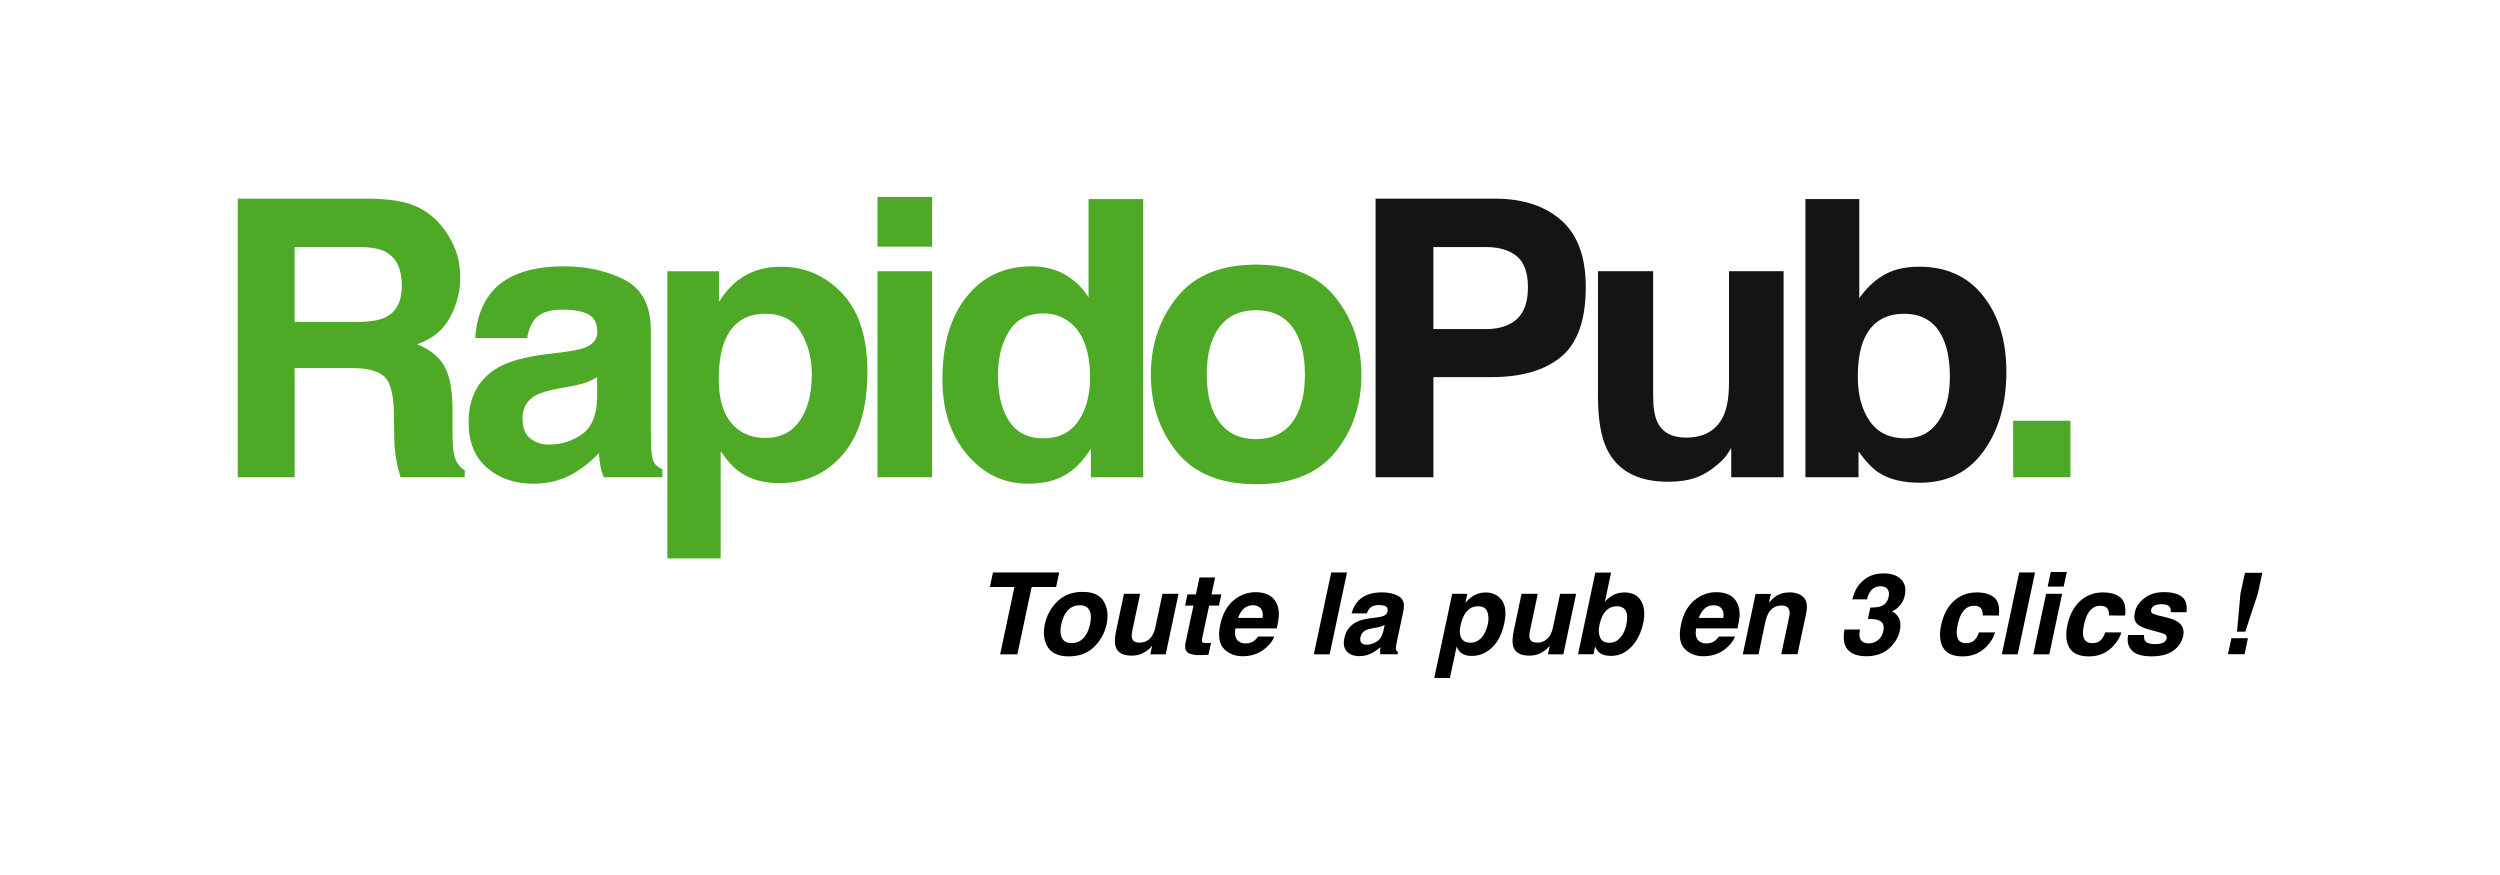 <?xml version="1.0" encoding="utf-8"?>
<!-- Generator: Adobe Illustrator 15.0.0, SVG Export Plug-In . SVG Version: 6.00 Build 0)  -->
<!DOCTYPE svg PUBLIC "-//W3C//DTD SVG 1.1//EN" "http://www.w3.org/Graphics/SVG/1.1/DTD/svg11.dtd">
<svg version="1.1" id="Calque_1" xmlns="http://www.w3.org/2000/svg" xmlns:xlink="http://www.w3.org/1999/xlink" x="0px" y="0px"
	 width="200px" height="70px" viewBox="19.167 -4.083 200 70" enable-background="new 19.167 -4.083 200 70" xml:space="preserve">
<g id="Calque_1_1_">
	<g id="Calque_5">
		<g>
			<path d="M103.904,41.715l-0.248,1.16h-1.958l-1.14,5.386h-1.377l1.142-5.386h-1.966l0.248-1.16H103.904z"/>
			<path d="M104.675,48.427c-0.83,0-1.396-0.252-1.696-0.757s-0.375-1.11-0.225-1.82c0.148-0.698,0.481-1.305,0.998-1.815
				c0.517-0.514,1.192-0.768,2.022-0.768c0.834,0,1.398,0.257,1.695,0.768c0.299,0.511,0.373,1.117,0.227,1.815
				c-0.15,0.71-0.484,1.315-1.002,1.82C106.181,48.172,105.505,48.427,104.675,48.427z M106.372,45.85
				c0.103-0.484,0.085-0.859-0.061-1.122c-0.141-0.26-0.399-0.391-0.767-0.391c-0.372,0-0.685,0.131-0.939,0.391
				c-0.252,0.264-0.432,0.638-0.536,1.122c-0.103,0.484-0.083,0.857,0.061,1.122c0.143,0.262,0.4,0.394,0.769,0.394
				c0.37,0,0.683-0.132,0.937-0.394C106.09,46.707,106.267,46.334,106.372,45.85z"/>
			<path d="M110.378,43.42l-0.619,2.914c-0.059,0.277-0.07,0.486-0.035,0.624c0.062,0.247,0.263,0.369,0.601,0.369
				c0.433,0,0.764-0.178,0.998-0.525c0.123-0.189,0.218-0.438,0.283-0.75l0.56-2.632h1.284l-1.026,4.841h-1.229l0.143-0.687
				c-0.014,0.015-0.055,0.059-0.115,0.134c-0.063,0.073-0.134,0.139-0.21,0.194c-0.236,0.179-0.454,0.3-0.654,0.364
				c-0.201,0.065-0.425,0.101-0.673,0.101c-0.718,0-1.143-0.258-1.283-0.771c-0.075-0.286-0.055-0.703,0.062-1.257l0.619-2.917
				h1.296L110.378,43.42L110.378,43.42z"/>
			<path d="M113.971,44.365l0.191-0.898h0.676l0.289-1.352h1.249l-0.288,1.352h0.787l-0.191,0.898h-0.786l-0.547,2.557
				c-0.042,0.199-0.042,0.322-0.003,0.368c0.041,0.051,0.189,0.075,0.446,0.075c0.039,0,0.078,0,0.12-0.002
				c0.044,0,0.089-0.002,0.134-0.009l-0.206,0.946l-0.603,0.024c-0.601,0.018-0.987-0.086-1.159-0.312
				c-0.108-0.144-0.132-0.366-0.07-0.67l0.635-2.979H113.971L113.971,44.365z"/>
			<path d="M121.315,44.232c0.129,0.289,0.182,0.623,0.156,1c-0.014,0.222-0.065,0.539-0.161,0.959H118
				c-0.086,0.485-0.007,0.823,0.239,1.019c0.148,0.121,0.344,0.182,0.592,0.182c0.259,0,0.486-0.071,0.682-0.221
				c0.105-0.08,0.204-0.193,0.306-0.334h1.292c-0.096,0.287-0.306,0.578-0.635,0.875c-0.516,0.47-1.146,0.704-1.892,0.704
				c-0.615,0-1.115-0.197-1.501-0.593c-0.386-0.397-0.485-1.042-0.296-1.935c0.179-0.837,0.525-1.479,1.046-1.926
				c0.52-0.447,1.117-0.671,1.796-0.671c0.402,0,0.749,0.075,1.04,0.226C120.959,43.67,121.176,43.909,121.315,44.232z
				 M118.21,45.354h1.965c0.049-0.333,0.002-0.586-0.146-0.76c-0.146-0.175-0.354-0.259-0.623-0.259
				c-0.293,0-0.538,0.093-0.739,0.274C118.467,44.795,118.313,45.043,118.21,45.354z"/>
			<path d="M125.539,48.261h-1.265l1.39-6.546h1.263L125.539,48.261z"/>
			<path d="M129.294,45.314c0.242-0.028,0.416-0.064,0.528-0.111c0.194-0.076,0.31-0.194,0.345-0.358
				c0.044-0.197,0.002-0.337-0.119-0.408c-0.124-0.078-0.316-0.114-0.583-0.114c-0.3,0-0.524,0.072-0.683,0.222
				c-0.109,0.109-0.201,0.259-0.271,0.443h-1.22c0.117-0.422,0.31-0.77,0.575-1.041c0.428-0.426,1.048-0.64,1.863-0.64
				c0.528,0,0.977,0.103,1.342,0.315c0.367,0.21,0.486,0.606,0.365,1.188l-0.474,2.22c-0.033,0.154-0.069,0.339-0.108,0.56
				c-0.027,0.167-0.023,0.279,0.002,0.334c0.029,0.062,0.082,0.111,0.153,0.149l-0.036,0.186h-1.376
				c-0.019-0.098-0.023-0.188-0.019-0.272c0-0.088,0.014-0.186,0.025-0.294c-0.218,0.189-0.451,0.348-0.706,0.48
				c-0.308,0.158-0.634,0.235-0.975,0.235c-0.439,0-0.774-0.123-1.008-0.37c-0.229-0.253-0.298-0.606-0.198-1.065
				c0.126-0.597,0.443-1.027,0.962-1.294c0.281-0.143,0.673-0.247,1.177-0.31L129.294,45.314z M129.938,45.907
				c-0.089,0.05-0.177,0.089-0.266,0.122c-0.089,0.028-0.209,0.061-0.356,0.086l-0.292,0.053c-0.28,0.049-0.48,0.106-0.613,0.173
				c-0.219,0.117-0.354,0.298-0.404,0.541c-0.048,0.211-0.021,0.369,0.077,0.467c0.1,0.096,0.234,0.145,0.408,0.145
				c0.271,0,0.54-0.08,0.803-0.242c0.263-0.159,0.444-0.45,0.547-0.871L129.938,45.907z"/>
			<path d="M139.51,45.776c-0.18,0.852-0.51,1.502-0.985,1.95c-0.479,0.444-1.017,0.666-1.623,0.666
				c-0.382,0-0.682-0.094-0.897-0.286c-0.118-0.108-0.22-0.262-0.308-0.468l-0.537,2.521h-1.252l1.435-6.739h1.211l-0.15,0.715
				c0.18-0.211,0.36-0.374,0.542-0.497c0.326-0.216,0.681-0.324,1.067-0.324c0.564,0,0.999,0.21,1.303,0.625
				C139.618,44.357,139.683,44.97,139.51,45.776z M137.412,44.419c-0.458,0-0.818,0.217-1.082,0.654
				c-0.135,0.229-0.241,0.521-0.317,0.878c-0.121,0.56-0.054,0.957,0.195,1.184c0.15,0.134,0.346,0.201,0.587,0.201
				c0.354,0,0.65-0.139,0.893-0.41c0.245-0.272,0.41-0.635,0.509-1.086c0.079-0.375,0.062-0.702-0.047-0.993
				C138.041,44.565,137.794,44.419,137.412,44.419z"/>
			<path d="M142.188,43.42l-0.616,2.914c-0.06,0.277-0.071,0.486-0.038,0.624c0.062,0.247,0.264,0.369,0.601,0.369
				c0.434,0,0.765-0.178,0.999-0.525c0.123-0.189,0.218-0.438,0.283-0.75l0.56-2.632h1.28l-1.024,4.841h-1.227l0.141-0.687
				c-0.015,0.015-0.054,0.059-0.116,0.134c-0.061,0.076-0.131,0.139-0.209,0.194c-0.236,0.179-0.452,0.3-0.652,0.364
				c-0.203,0.065-0.424,0.101-0.674,0.101c-0.717,0-1.144-0.258-1.282-0.771c-0.077-0.286-0.057-0.703,0.062-1.257l0.615-2.917
				h1.298L142.188,43.42L142.188,43.42z"/>
			<path d="M150.621,45.776c-0.159,0.752-0.468,1.373-0.93,1.871c-0.459,0.489-1.008,0.741-1.642,0.741
				c-0.402,0-0.705-0.082-0.91-0.242c-0.127-0.095-0.246-0.259-0.365-0.497l-0.129,0.611h-1.237l1.385-6.536h1.259l-0.492,2.329
				c0.207-0.227,0.421-0.4,0.639-0.518c0.256-0.149,0.562-0.222,0.915-0.222c0.636,0,1.082,0.23,1.346,0.687
				C150.722,44.461,150.778,45.052,150.621,45.776z M149.27,45.91c0.073-0.346,0.091-0.628,0.051-0.854
				c-0.082-0.423-0.349-0.638-0.801-0.638c-0.457,0-0.819,0.207-1.079,0.625c-0.136,0.225-0.239,0.51-0.313,0.861
				c-0.092,0.412-0.071,0.759,0.054,1.029c0.125,0.272,0.378,0.406,0.753,0.406c0.326,0,0.606-0.131,0.843-0.394
				C149.013,46.687,149.178,46.339,149.27,45.91z"/>
			<path d="M158.175,44.232c0.13,0.289,0.182,0.623,0.156,1c-0.015,0.222-0.067,0.539-0.161,0.959h-3.31
				c-0.089,0.485-0.009,0.823,0.236,1.019c0.151,0.121,0.346,0.182,0.591,0.182c0.262,0,0.487-0.071,0.684-0.221
				c0.104-0.08,0.208-0.193,0.307-0.334h1.291c-0.095,0.287-0.307,0.578-0.634,0.875c-0.517,0.47-1.146,0.704-1.893,0.704
				c-0.612,0-1.115-0.197-1.501-0.593c-0.386-0.397-0.482-1.042-0.293-1.935c0.174-0.837,0.522-1.479,1.043-1.926
				c0.52-0.447,1.117-0.671,1.795-0.671c0.401,0,0.75,0.075,1.04,0.226C157.821,43.67,158.035,43.909,158.175,44.232z
				 M155.07,45.354h1.963c0.051-0.333,0.002-0.586-0.143-0.76c-0.148-0.175-0.356-0.259-0.625-0.259
				c-0.293,0-0.538,0.093-0.737,0.274C155.328,44.795,155.175,45.043,155.07,45.354z"/>
			<path d="M163.658,45.001l-0.692,3.253h-1.298l0.622-2.939c0.06-0.254,0.064-0.446,0.022-0.585
				c-0.07-0.248-0.282-0.372-0.628-0.372c-0.432,0-0.765,0.18-0.999,0.547c-0.124,0.19-0.216,0.438-0.284,0.735l-0.552,2.621h-1.259
				l1.024-4.831h1.222l-0.151,0.705c0.214-0.248,0.408-0.431,0.574-0.538c0.302-0.191,0.653-0.29,1.053-0.29
				c0.5,0,0.88,0.132,1.142,0.394C163.717,43.961,163.784,44.395,163.658,45.001z"/>
			<path d="M167.964,46.281c-0.051,0.261-0.057,0.471-0.015,0.641c0.089,0.311,0.337,0.465,0.743,0.465
				c0.249,0,0.483-0.086,0.708-0.254c0.22-0.168,0.365-0.415,0.432-0.733c0.09-0.425-0.022-0.706-0.336-0.849
				c-0.177-0.08-0.477-0.12-0.896-0.12l0.191-0.903c0.414-0.009,0.709-0.049,0.885-0.124c0.31-0.123,0.505-0.373,0.584-0.754
				c0.053-0.244,0.023-0.445-0.088-0.599c-0.109-0.155-0.297-0.232-0.557-0.232c-0.302,0-0.538,0.095-0.72,0.286
				c-0.18,0.188-0.302,0.442-0.364,0.759h-1.181c0.081-0.318,0.2-0.623,0.362-0.912c0.156-0.251,0.366-0.483,0.635-0.695
				c0.195-0.15,0.416-0.267,0.663-0.347c0.242-0.08,0.528-0.12,0.862-0.12c0.613,0,1.076,0.159,1.386,0.479
				c0.309,0.317,0.407,0.743,0.295,1.279c-0.08,0.379-0.262,0.699-0.541,0.959c-0.178,0.163-0.353,0.275-0.517,0.333
				c0.117,0,0.264,0.096,0.435,0.299c0.26,0.297,0.331,0.705,0.224,1.223c-0.114,0.544-0.405,1.022-0.868,1.438
				c-0.466,0.41-1.066,0.616-1.809,0.616c-0.907,0-1.477-0.299-1.709-0.893c-0.119-0.314-0.134-0.729-0.049-1.241L167.964,46.281
				L167.964,46.281L167.964,46.281z"/>
			<path d="M177.78,45.156c0.013-0.182-0.013-0.343-0.081-0.487c-0.102-0.197-0.3-0.292-0.6-0.292c-0.425,0-0.762,0.21-1.007,0.635
				c-0.13,0.225-0.233,0.521-0.314,0.896c-0.074,0.355-0.096,0.641-0.056,0.856c0.063,0.403,0.303,0.604,0.72,0.604
				c0.298,0,0.522-0.079,0.681-0.239c0.159-0.162,0.278-0.369,0.358-0.62h1.291c-0.107,0.384-0.325,0.748-0.646,1.089
				c-0.514,0.556-1.161,0.831-1.938,0.831s-1.301-0.23-1.568-0.691c-0.267-0.464-0.322-1.062-0.167-1.796
				c0.176-0.835,0.516-1.48,1.021-1.942c0.504-0.46,1.112-0.69,1.825-0.69c0.607,0,1.073,0.135,1.403,0.406
				c0.326,0.271,0.453,0.755,0.374,1.442L177.78,45.156L177.78,45.156z"/>
			<path d="M180.581,48.261h-1.267l1.389-6.546h1.266L180.581,48.261z"/>
			<path d="M182.855,43.42h1.281l-1.023,4.841h-1.282L182.855,43.42z M184.26,42.847h-1.28l0.247-1.169h1.284L184.26,42.847z"/>
			<path d="M187.88,45.156c0.019-0.182-0.009-0.343-0.078-0.487c-0.099-0.197-0.302-0.292-0.6-0.292
				c-0.425,0-0.759,0.21-1.007,0.635c-0.129,0.225-0.233,0.521-0.312,0.896c-0.075,0.355-0.097,0.641-0.06,0.856
				c0.064,0.403,0.304,0.604,0.723,0.604c0.297,0,0.522-0.079,0.678-0.239c0.16-0.162,0.281-0.369,0.36-0.62h1.292
				c-0.109,0.384-0.326,0.748-0.648,1.089c-0.514,0.556-1.16,0.831-1.937,0.831c-0.78,0-1.303-0.23-1.573-0.691
				c-0.264-0.464-0.322-1.062-0.163-1.796c0.174-0.835,0.515-1.48,1.019-1.942c0.505-0.46,1.113-0.69,1.827-0.69
				c0.604,0,1.071,0.135,1.401,0.406c0.328,0.271,0.45,0.755,0.375,1.442L187.88,45.156L187.88,45.156z"/>
			<path d="M190.698,46.714c-0.021,0.226,0.009,0.383,0.077,0.478c0.118,0.171,0.388,0.253,0.812,0.253
				c0.249,0,0.455-0.037,0.618-0.108c0.161-0.078,0.259-0.188,0.291-0.337c0.03-0.139-0.007-0.247-0.109-0.322
				c-0.104-0.074-0.516-0.199-1.238-0.381c-0.52-0.137-0.867-0.306-1.047-0.512c-0.185-0.201-0.233-0.489-0.15-0.87
				c0.094-0.444,0.351-0.828,0.768-1.15c0.42-0.321,0.946-0.48,1.583-0.48c0.603,0,1.068,0.122,1.397,0.362
				c0.328,0.241,0.46,0.657,0.388,1.248h-1.261c0.013-0.162-0.004-0.288-0.061-0.386c-0.104-0.171-0.322-0.257-0.655-0.257
				c-0.275,0-0.479,0.045-0.614,0.127c-0.137,0.088-0.214,0.188-0.237,0.306c-0.032,0.145,0.008,0.249,0.12,0.314
				c0.111,0.065,0.523,0.184,1.242,0.351c0.476,0.116,0.814,0.297,1.016,0.537c0.199,0.242,0.258,0.546,0.182,0.91
				c-0.104,0.479-0.366,0.868-0.784,1.172c-0.421,0.305-1.003,0.455-1.75,0.455c-0.761,0-1.286-0.16-1.582-0.48
				c-0.292-0.321-0.389-0.729-0.284-1.226h1.279V46.714L190.698,46.714z"/>
			<path d="M197.681,46.974h1.321l-0.269,1.28h-1.326L197.681,46.974z M198.764,41.74h1.387l-0.354,1.657l-1.008,3.054h-0.661
				l0.277-3.054L198.764,41.74z"/>
		</g>
	</g>
</g>
<g id="Calque_2">
	<g id="RapidoPub_2_">
		<g>
			<path fill="#4EA927" d="M52.364,12.386c0.821,0.352,1.518,0.871,2.086,1.558c0.473,0.563,0.846,1.188,1.121,1.874
				c0.275,0.686,0.413,1.467,0.413,2.345c0,1.059-0.267,2.099-0.801,3.121c-0.534,1.024-1.416,1.747-2.647,2.172
				c1.028,0.414,1.756,1,2.186,1.76c0.428,0.763,0.643,1.924,0.643,3.486v1.496c0,1.02,0.041,1.711,0.123,2.072
				c0.123,0.573,0.409,0.998,0.859,1.268v0.56h-5.142c-0.142-0.492-0.243-0.891-0.302-1.192c-0.121-0.625-0.187-1.264-0.196-1.92
				l-0.03-2.07c-0.021-1.422-0.266-2.369-0.738-2.843c-0.473-0.474-1.357-0.71-2.654-0.71h-4.547v8.736h-4.553V11.811h10.663
				C50.371,11.841,51.543,12.032,52.364,12.386z M42.737,15.682v5.988h5.014c0.995,0,1.743-0.121,2.24-0.363
				c0.881-0.424,1.322-1.261,1.322-2.511c0-1.351-0.426-2.258-1.279-2.722c-0.48-0.262-1.197-0.393-2.155-0.393H42.737
				L42.737,15.682z"/>
			<path fill="#4EA927" d="M64.304,24.075c0.803-0.103,1.376-0.228,1.722-0.379c0.619-0.263,0.929-0.671,0.929-1.225
				c0-0.677-0.238-1.142-0.712-1.398c-0.477-0.258-1.173-0.386-2.093-0.386c-1.033,0-1.763,0.251-2.192,0.756
				c-0.306,0.373-0.511,0.877-0.613,1.513h-4.159c0.091-1.441,0.495-2.625,1.215-3.554c1.145-1.452,3.109-2.178,5.894-2.178
				c1.812,0,3.422,0.358,4.829,1.073c1.407,0.716,2.111,2.067,2.111,4.054v7.561c0,0.525,0.01,1.16,0.03,1.905
				c0.03,0.564,0.116,0.948,0.257,1.149c0.141,0.201,0.354,0.367,0.636,0.497V34.1h-4.689c-0.132-0.332-0.221-0.643-0.272-0.937
				c-0.05-0.292-0.091-0.625-0.121-0.997c-0.597,0.646-1.288,1.193-2.069,1.646c-0.933,0.534-1.987,0.8-3.164,0.8
				c-1.501,0-2.74-0.425-3.719-1.274c-0.979-0.853-1.468-2.059-1.468-3.621c0-2.025,0.787-3.493,2.361-4.399
				c0.864-0.494,2.133-0.847,3.809-1.06L64.304,24.075z M66.94,26.085c-0.277,0.172-0.555,0.31-0.835,0.416
				c-0.282,0.106-0.667,0.204-1.158,0.296l-0.981,0.181c-0.918,0.161-1.579,0.359-1.98,0.591c-0.679,0.393-1.018,1.003-1.018,1.829
				c0,0.735,0.207,1.268,0.623,1.596c0.414,0.327,0.918,0.49,1.513,0.49c0.941,0,1.808-0.271,2.602-0.814
				c0.793-0.546,1.206-1.538,1.237-2.981L66.94,26.085L66.94,26.085z"/>
			<path fill="#4EA927" d="M86.541,19.386c1.345,1.421,2.017,3.508,2.017,6.263c0,2.901-0.658,5.117-1.972,6.638
				c-1.315,1.521-3.006,2.281-5.077,2.281c-1.32,0-2.414-0.326-3.288-0.982c-0.476-0.362-0.943-0.892-1.401-1.587v8.589h-4.264
				V17.616h4.129v2.435c0.466-0.716,0.964-1.28,1.491-1.693c0.965-0.735,2.11-1.104,3.44-1.104
				C83.556,17.254,85.196,17.964,86.541,19.386z M83.233,22.486c-0.585-0.979-1.535-1.468-2.849-1.468
				c-1.579,0-2.664,0.741-3.255,2.224c-0.307,0.787-0.458,1.785-0.458,2.996c0,1.916,0.514,3.262,1.542,4.038
				c0.611,0.452,1.334,0.68,2.17,0.68c1.212,0,2.136-0.464,2.774-1.392c0.637-0.928,0.956-2.162,0.956-3.706
				C84.112,24.589,83.818,23.464,83.233,22.486z"/>
			<path fill="#4EA927" d="M93.737,15.651h-4.372v-3.977h4.372V15.651z M89.365,17.616h4.372v16.481h-4.372V17.616z"/>
			<path fill="#4EA927" d="M104.36,17.881c0.775,0.439,1.406,1.046,1.891,1.822v-7.862h4.371v22.257h-4.189v-2.281
				c-0.615,0.978-1.316,1.688-2.104,2.131c-0.786,0.443-1.764,0.664-2.933,0.664c-1.926,0-3.547-0.776-4.863-2.333
				c-1.315-1.559-1.973-3.556-1.973-5.996c0-2.814,0.647-5.026,1.944-6.64c1.295-1.614,3.026-2.42,5.195-2.42
				C102.696,17.223,103.584,17.441,104.36,17.881z M105.418,29.623c0.636-0.907,0.953-2.08,0.953-3.523
				c0-2.015-0.509-3.457-1.528-4.325c-0.625-0.523-1.352-0.785-2.178-0.785c-1.261,0-2.186,0.477-2.776,1.429
				c-0.589,0.953-0.885,2.135-0.885,3.547c0,1.523,0.3,2.74,0.9,3.652c0.598,0.913,1.509,1.367,2.73,1.367
				C103.856,30.983,104.783,30.532,105.418,29.623z"/>
			<path fill="#4EA927" d="M125.993,32.082c-1.392,1.717-3.503,2.574-6.337,2.574c-2.833,0-4.944-0.857-6.334-2.574
				c-1.391-1.716-2.086-3.783-2.086-6.201c0-2.379,0.693-4.438,2.086-6.181c1.391-1.742,3.503-2.614,6.334-2.614
				c2.835,0,4.947,0.871,6.337,2.614c1.391,1.742,2.086,3.802,2.086,6.181C128.079,28.299,127.384,30.367,125.993,32.082z
				 M122.546,29.703c0.674-0.896,1.014-2.17,1.014-3.821s-0.34-2.923-1.014-3.813c-0.677-0.892-1.644-1.336-2.904-1.336
				s-2.23,0.445-2.912,1.336c-0.681,0.891-1.021,2.162-1.021,3.813c0,1.65,0.34,2.924,1.021,3.821
				c0.681,0.896,1.651,1.344,2.912,1.344S121.869,30.599,122.546,29.703z"/>
		</g>
		<g>
			<path fill="#151316" d="M144.072,24.451c-1.306,1.091-3.169,1.635-5.591,1.635h-4.641v8.013h-4.625V11.811h9.568
				c2.206,0,3.967,0.575,5.279,1.724c1.311,1.148,1.967,2.928,1.967,5.338C146.03,21.504,145.376,23.363,144.072,24.451z
				 M140.517,16.422c-0.59-0.494-1.416-0.741-2.479-0.741h-4.199v6.563h4.199c1.062,0,1.89-0.268,2.479-0.802
				c0.588-0.534,0.885-1.382,0.885-2.541C141.403,17.742,141.106,16.915,140.517,16.422z"/>
			<path fill="#151316" d="M151.419,17.616v9.937c0,0.938,0.11,1.643,0.332,2.117c0.393,0.836,1.158,1.255,2.303,1.255
				c1.465,0,2.469-0.595,3.01-1.784c0.281-0.646,0.422-1.498,0.422-2.559v-8.967h4.369v16.481h-4.189v-2.326
				c-0.041,0.051-0.139,0.2-0.301,0.453s-0.354,0.473-0.573,0.665c-0.675,0.604-1.325,1.019-1.954,1.239
				c-0.627,0.222-1.365,0.331-2.209,0.331c-2.434,0-4.072-0.876-4.916-2.629c-0.473-0.967-0.709-2.395-0.709-4.279v-9.935H151.419
				L151.419,17.616z"/>
			<path fill="#151316" d="M177.827,19.598c1.233,1.563,1.85,3.58,1.85,6.049c0,2.562-0.609,4.685-1.823,6.367
				c-1.216,1.683-2.917,2.522-5.094,2.522c-1.37,0-2.466-0.271-3.298-0.814c-0.496-0.322-1.035-0.888-1.613-1.693v2.069H163.6
				V11.842h4.31v7.922c0.549-0.766,1.152-1.351,1.812-1.754c0.779-0.504,1.775-0.756,2.982-0.756
				C174.886,17.254,176.595,18.033,177.827,19.598z M174.226,29.639c0.619-0.896,0.93-2.077,0.93-3.539
				c0-1.168-0.152-2.137-0.457-2.902c-0.578-1.452-1.646-2.178-3.201-2.178c-1.576,0-2.66,0.71-3.249,2.132
				c-0.305,0.757-0.457,1.734-0.457,2.935c0,1.411,0.315,2.581,0.944,3.508c0.631,0.929,1.591,1.39,2.883,1.39
				C172.735,30.983,173.604,30.536,174.226,29.639z"/>
		</g>
		<g>
			<path fill="#4EA927" d="M180.222,29.578h4.581v4.52h-4.581V29.578z"/>
		</g>
	</g>
</g>
</svg>
